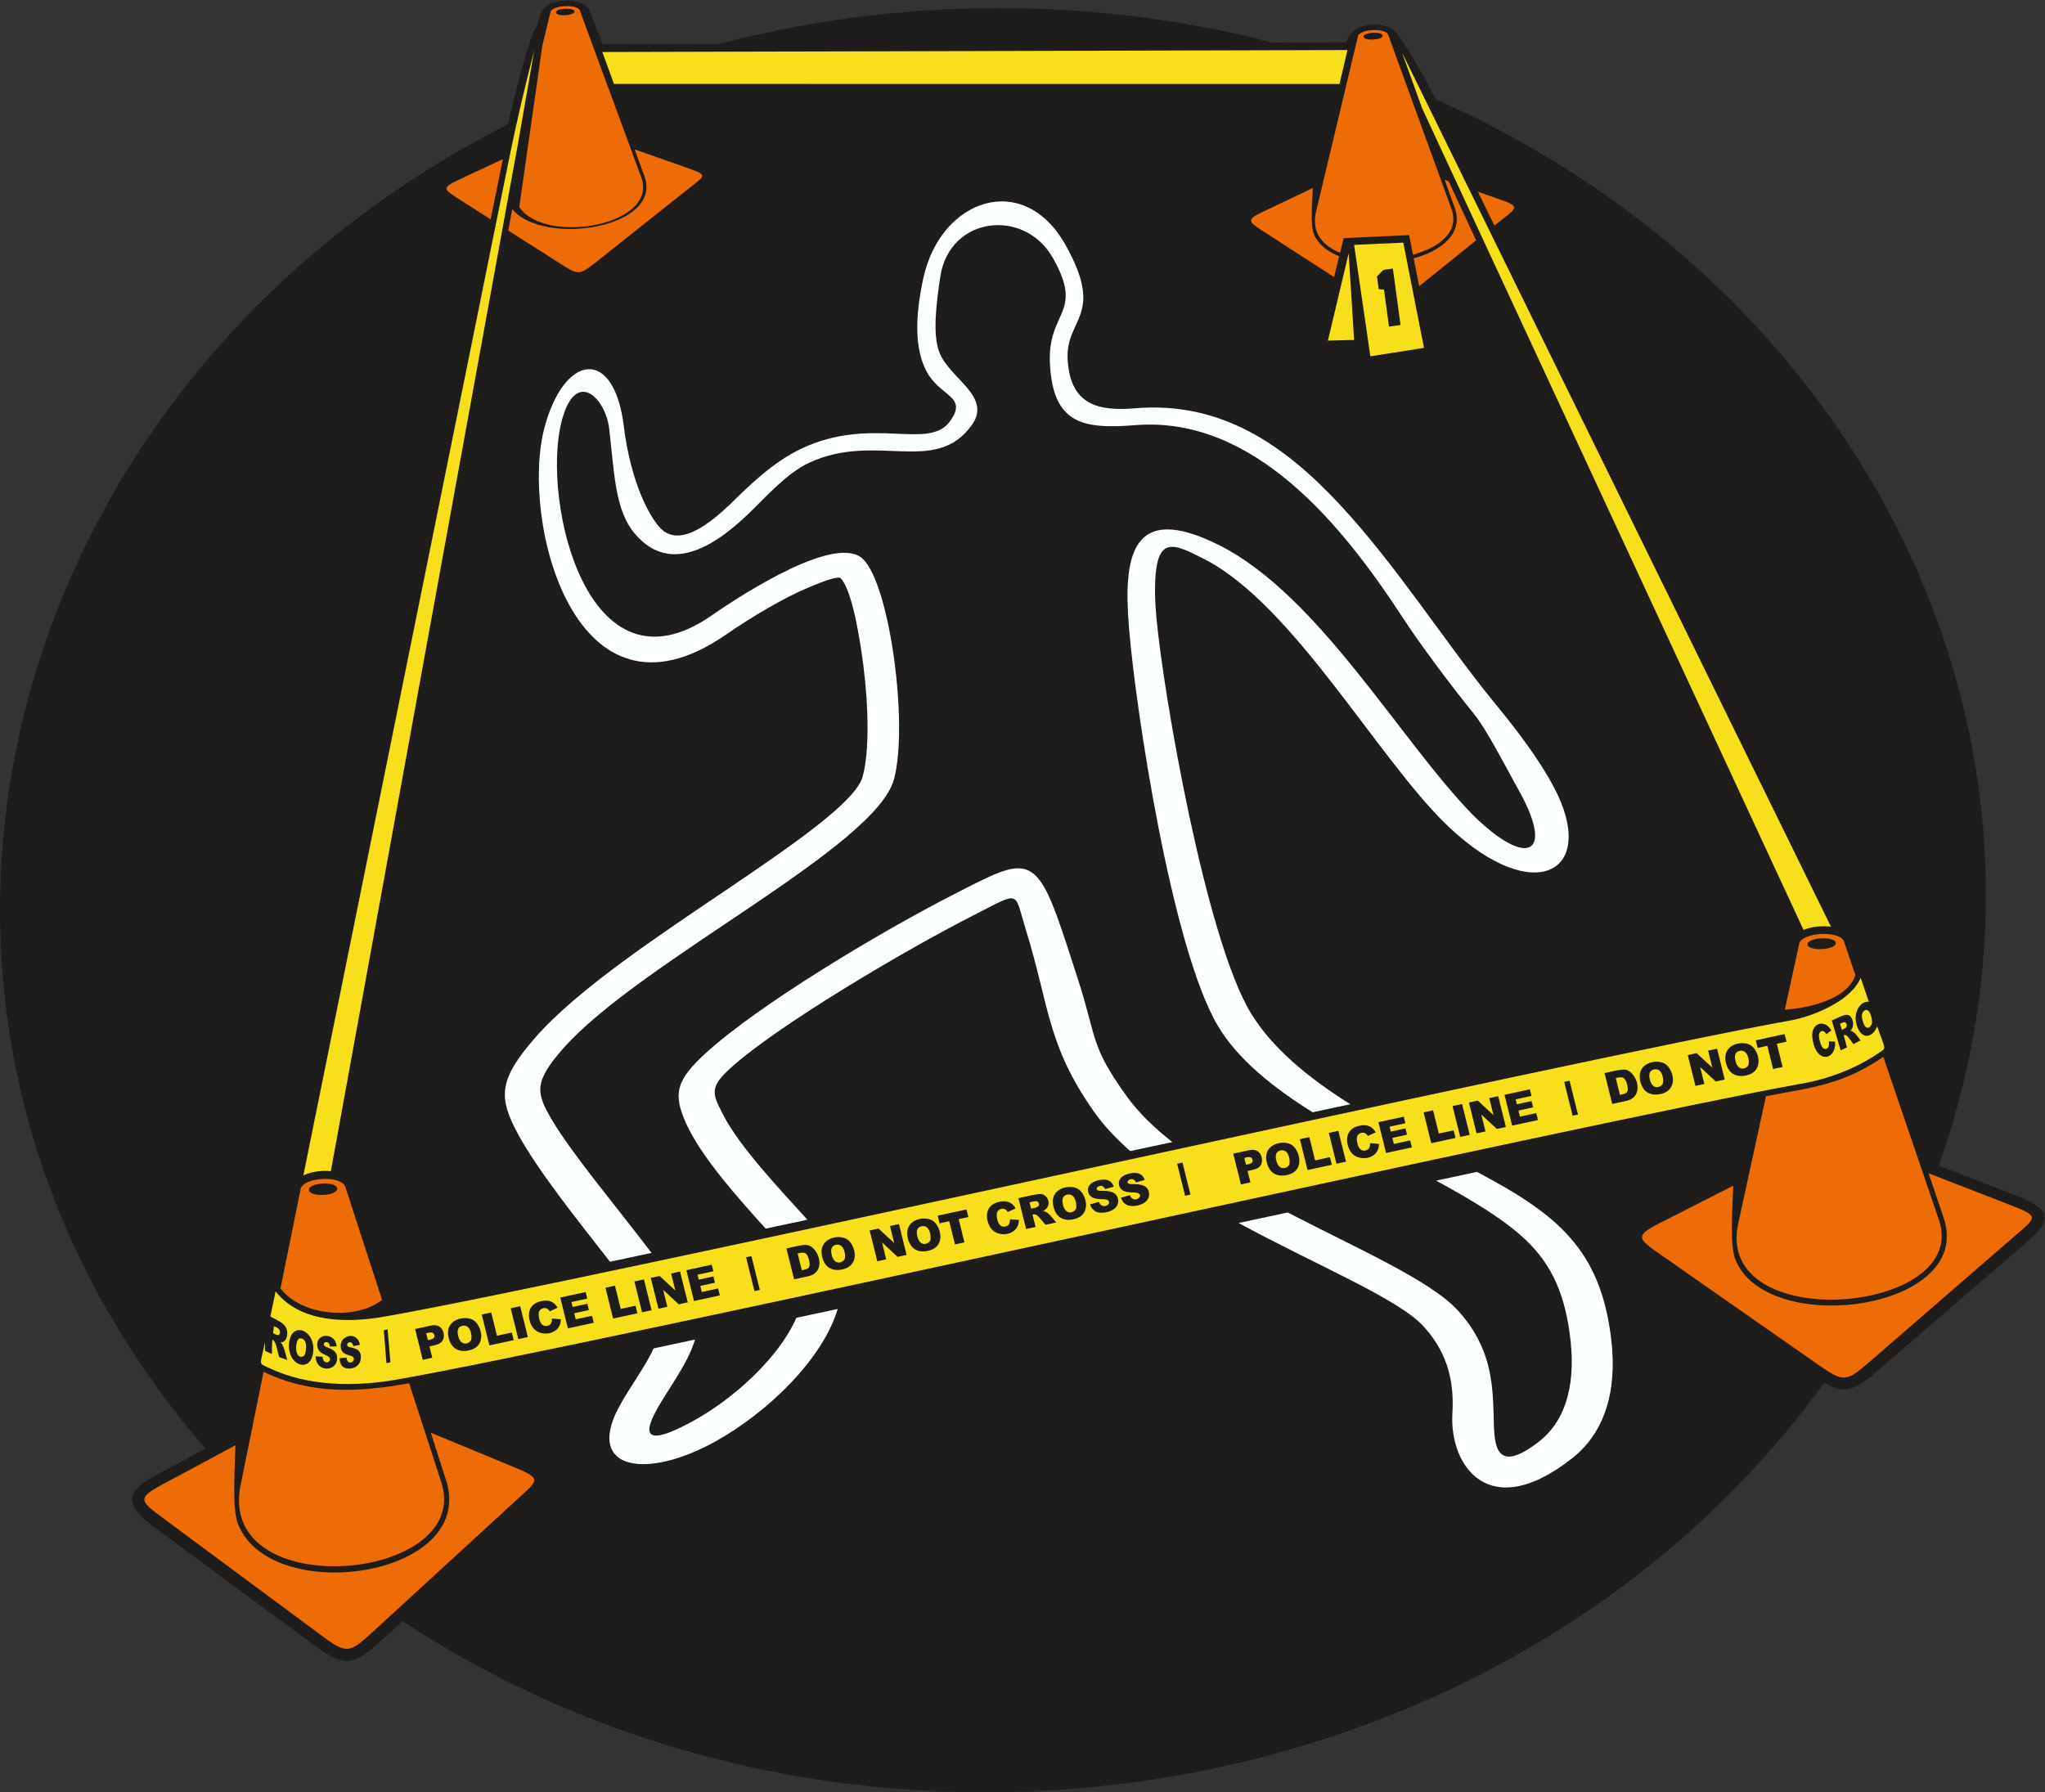 <?xml version="1.0" encoding="UTF-8" standalone="no"?>
<svg
   xmlns:dc="http://purl.org/dc/elements/1.1/"
   xmlns:cc="http://creativecommons.org/ns#"
   xmlns:rdf="http://www.w3.org/1999/02/22-rdf-syntax-ns#"
   xmlns:svg="http://www.w3.org/2000/svg"
   xmlns="http://www.w3.org/2000/svg"
   viewBox="0 0 678.387 594.64"
   height="594.64"
   width="678.387"
   xml:space="preserve"
   id="svg2"
   version="1.1"><rect x="0" y="0" width="678.387" height="594.64" fill="#333333" stroke="none"/><defs
     id="defs6" /><g
     transform="matrix(1.333,0,0,-1.333,0,594.64)"
     id="g10"><g
       transform="scale(0.1)"
       id="g12"><path
         id="path14"
         style="fill:#1e1d1c;fill-opacity:1;fill-rule:evenodd;stroke:none"
         d="m 3165.91,4355.3 184.27,0.49 4.66,10.93 c 17.02,39.9 100.97,45.39 124.42,6.75 l 4.24,-5.68 c 21.25,-31.98 41.3,-64.47 59.92,-97.91 10.3,-18.52 20.17,-37.25 29.76,-56.1 C 4635.94,3742.5 5202.73,2626.5 4824.86,1559.65 l 194.23,-75.02 c 111.48,-43.06 67.14,-78.6 9.6,-128.24 l -355.13,-306.33 c -59.37,-51.212 -83.07,-60.029 -133.85,-30.67 C 3758.83,-59.012 2139.14,-323.008 1001.95,425.918 L 947.98,376.633 C 876.547,311.406 856.391,311.25 778.52,368.652 L 390.484,654.699 c -67.414,49.688 -94.656,85.02 -4.894,133.242 l 125.594,67.481 C -422.633,1938.74 -21.68,3497.43 1263.95,4151.76 c 15.03,62.96 30.15,127.12 49.16,187.73 4.58,14.58 14.02,45.47 23.5,58.07 l 9.17,29.35 c 12.52,40.08 106.58,45.11 121.67,6.59 l 32.35,-82.58 290.66,0.76 c 447.36,117.24 927.49,119.15 1375.45,3.62 v 0" /><path
         id="path16"
         style="fill:#ee6c06;fill-opacity:1;fill-rule:evenodd;stroke:none"
         d="m 3275.13,3933.98 103.9,435.36 c 1.78,19.9 72.02,23.48 76.03,3.84 l 157.2,-432.64 c 20.2,-55.6 -29.08,-95.26 -95.9,-113.57 l -9.57,48.71 -162.96,-7.46 -8.99,-36.41 c -44.16,17.92 -71.89,51.14 -59.71,102.17 z m 1050.68,-2518.04 68.99,316.6 c 115.45,22.36 188.97,27.66 291.99,97.97 l 138.46,-406.06 c 80.1,-234.9 -560.6,-289.12 -499.44,-8.51 z m 115.97,532.14 35.22,161.65 c 2.51,31.73 106.55,37.04 112.63,5.67 l 27.69,-81.21 c -18.51,-60.5 -118.86,-83.24 -175.54,-86.11 z m 211.64,-876.03 355.05,307.83 c 58.05,50.33 70.1,52.4 -0.68,79.89 l -208.3,80.91 37.57,-111.16 c 77.73,-229.95 -441.81,-299.95 -518.67,-102.63 -14.3,36.68 -6.42,131.47 -5.08,182.97 l -186.26,-94.91 c -60.9,-31.01 -49.49,-38.28 8.13,-78.52 l 387.18,-270.45 c 65.39,-45.69 70.71,-46.26 131.06,6.07 z m -120.81,1053.33 c 46.97,2.37 48.44,-24.29 1.47,-26.67 -46.97,-2.37 -48.44,24.31 -1.47,26.67 z M 598.691,764.289 655.953,1046.61 c 118.699,-57.34 236.543,-51.141 362.257,-28.53 l 79.98,-246.264 c 80.89,-249.05 -559.749,-304.57 -499.499,-7.527 z m 99.399,490.101 49.551,244.31 c 2.402,33.62 106.445,38.93 112.625,5.69 l 90.597,-278.95 c -67.5,-52.18 -201.504,-39.53 -252.773,28.95 z M 927.488,399.055 1281.59,724.043 c 57.89,53.145 69.94,55.305 -0.95,84.629 L 1072.05,895 1109.99,777.148 C 1188.48,533.34 669.094,460.754 591.566,669.98 c -14.421,38.907 -6.843,139.29 -5.675,193.829 L 399.906,763.848 c -60.804,-32.684 -49.375,-40.41 8.387,-83.211 L 796.418,393.008 c 65.559,-48.582 70.883,-49.207 131.07,6.047 z M 803.203,1515.13 c 46.973,2.37 48.535,-25.89 1.563,-28.27 -46.973,-2.36 -48.536,25.89 -1.563,28.27 z m 546.417,2831.94 20.05,82.47 c 1.74,19.05 69.98,22.52 73.87,3.73 l 152.35,-413.84 c 44.29,-120.3 -241.16,-169.25 -303.62,-73.65 l 57.35,401.29 z m 132.51,-539.53 233.75,185.67 c 38.23,30.36 46.13,31.63 -0.19,47.92 l -136.33,47.95 24.29,-66.57 c 47.35,-129.78 -252.49,-175.83 -328.95,-81.9 l -9.75,-53.51 131.22,-83.57 c 42.74,-27.22 46.23,-27.55 85.96,4.01 z m -230.72,257.42 -113.36,-53.19 c -40.02,-18.79 -32.57,-23.12 5.09,-47.09 l 77.93,-49.64 30.34,149.92 z m 154.77,374.13 c 30.8,1.56 31.69,-14.44 0.88,-16 -30.81,-1.55 -31.69,14.45 -0.88,16 z m 2125.6,-690.55 141.69,114.23 -68.39,147.03 -9.9,3.54 25.07,-69.6 c 22.44,-62.33 -30.6,-106.12 -102.12,-125.74 l 13.65,-69.46 z m -199.1,74.49 c -29.41,11.76 -52.33,29.92 -62.8,55.1 -9.55,22.98 -3.98,82.42 -2.94,114.71 l -125.96,-59.95 c -41.19,-19.6 -33.52,-24.13 5.26,-49.22 l 173.68,-112.38 12.76,51.74 z m 386.35,76.48 c 68.63,55.32 74.1,43.02 -41.25,84.28 l 41.25,-84.28 z m -302.43,479.78 c 31.71,1.6 32.64,-15.11 0.93,-16.72 -31.72,-1.59 -32.64,15.12 -0.93,16.72 v 0" /><path
         id="path18"
         style="fill:#f7df1c;fill-opacity:1;fill-rule:evenodd;stroke:none"
         d="m 3069.05,1589.6 39.21,8.51 c 31.81,6.89 36.99,-25.63 28.99,-37.75 -6.38,-9.65 -20.61,-11.38 -32.55,-13.96 l 7.05,-28.4 -23.65,-5.13 -19.05,76.73 z M 685.836,1246.8 c 64.316,-82.2 187.566,-77.25 269.004,-63.17 472.4,81.64 2991.02,646.58 3502.31,737.68 47.67,8.49 148.1,45.23 173.29,105.85 l 20.32,-59.64 c -19.1,3.11 -40.84,-24.54 -29.83,-58.64 12.12,-39.45 41.34,-29.24 50.55,-2.13 20.58,-60.42 24.61,-52.55 3.97,-66.65 -58.56,-39.99 -128.07,-64.93 -187.99,-75.61 -506.61,-90.25 -3021.73,-654.55 -3502.948,-737.71 -99.574,-17.2 -217.25,-17.53 -315.617,29.7 -26.43,12.69 -22.008,3.43 -9.418,63.85 -0.192,-6.47 -0.207,-13.44 -0.012,-21.24 5.664,-2.92 11.398,-5.73 17.23,-8.19 -0.25,12.14 0.18,23.98 1.047,35.65 10.039,-4.55 10.852,-23.45 17.242,-43.37 6.68,-2.42 13.332,-4.87 20.051,-7.32 -4.847,15.44 -8.023,36.07 -16.953,44.45 9.844,-0.74 15.023,7.2 16.32,16.6 3.825,27.6 -17.871,34.38 -41.613,47.28 l 13.047,62.61 z m 3865.294,622.48 c 5.17,-0.38 10.28,-0.74 15.45,-1.06 4.35,-46.03 -48.73,-58.34 -56.45,11.14 -3.76,33.78 29.19,47.34 47.38,16.93 -4.09,-3.09 -8.25,-6.24 -12.34,-9.4 -7.46,12.95 -17.39,8.31 -18.5,-1.51 -0.71,-6.2 4.77,-39.86 18.33,-34.91 6.35,2.32 7.34,9.28 6.13,18.81 z m 29.51,-22.5 -22.07,74.27 c 25.26,10.43 44.1,25.66 51.82,-0.37 2.45,-8.3 1.63,-18.56 -5.72,-25.53 9.61,0.2 17.81,-13.75 25.24,-23.63 -5.81,-3.14 -11.58,-6.27 -17.32,-9.34 -12.75,16.78 -16.67,25.38 -24.46,21.9 2.92,-9.95 5.65,-19.97 8.15,-30.12 -5.21,-2.42 -10.41,-4.82 -15.64,-7.18 z m 3.11,51.07 c 4.65,2.03 14.62,4.95 11.65,14.04 -2.94,8.98 -9.76,3.68 -16.44,0.8 1.63,-4.94 3.23,-9.9 4.79,-14.84 z m 52.25,20.22 c 8.11,-26.21 20.98,-12.77 22.55,-3.61 1.41,8.24 -5.23,41.07 -19.16,30.85 -7.34,-5.39 -7.07,-15.84 -3.39,-27.24 z M 955.168,1149.75 c 3.086,0.91 6.18,1.79 9.305,2.7 l 7.175,-82.1 c -3.285,-0.82 -6.609,-1.6 -9.929,-2.46 l -6.551,81.86 z m -275.652,-6.98 c 5.297,-2.6 15.8,-9.57 17.078,0.99 1.273,10.56 -7.364,12.57 -14.785,16.47 -0.801,-5.87 -1.567,-11.66 -2.293,-17.46 z m 39.679,-25.86 c 6.375,61.75 72.399,30.06 58.934,-28.71 -9.945,-43.44 -62.715,-25.18 -58.934,28.71 z m 17.899,-6.33 c -1.883,-29.6 15.273,-29.53 20.023,-23.57 4.27,5.35 10.317,37.52 -6.07,42.52 -9.004,2.75 -12.77,-5.98 -13.953,-18.95 z m 48.336,-25.41 c 5.8,-0.54 11.59,-0.86 17.418,-1.06 1.625,-23.78 25.32,-12.76 16.453,-1.27 -5.024,6.52 -30.949,8.29 -29.891,32.58 1.254,28.74 45.403,28.17 48.383,-5.37 -5.648,-0.21 -11.211,-0.43 -16.832,-0.51 -2.477,21.74 -27.273,6.12 -7.856,-1.53 12.833,-5.05 26.172,-9.79 25.887,-28.1 -0.523,-33.63 -52.887,-35.81 -53.562,5.26 z m 59.55,-4.86 c 5.786,0.47 11.485,1.04 17.293,1.78 2.141,-23.11 25.426,-8.71 16.317,1.41 -5.211,5.79 -30.699,3.13 -30.91,27.08 -0.254,28.81 43.082,36.8 47.871,3.24 -5.508,-1.34 -10.996,-2.37 -16.52,-3.31 -3.672,21.5 -27.011,1.4 -7.625,-2.9 12.946,-2.87 26.387,-5.48 26.625,-23.96 0.422,-32.56 -37.855,-33.92 -46.797,-22.51 -3.894,4.99 -5.863,11.45 -6.254,19.17 z m 188.05,72.79 39.21,8.5 c 31.8,6.9 36.99,-25.62 28.99,-37.74 -6.39,-9.65 -20.62,-11.38 -32.55,-13.97 l 7.05,-28.39 -23.66,-5.13 -19.04,76.73 z m 1896.43,411.29 13.32,2.9 19.75,-79.6 -13.31,-2.89 -19.76,79.59 z m -416.14,-138.02 22.23,-1.79 c 0.37,-37.08 -45.85,-44.8 -66.05,-24.86 -14.24,14.06 -27.27,60.36 17.24,70.02 18.14,3.93 31,-0.42 40.87,-16.31 l -19.63,-9.13 c -8.03,13.31 -23.26,8.64 -26.92,-1.36 -2.29,-6.27 0.4,-39.18 20.71,-34.78 9.43,2.05 11.84,8.68 11.55,18.21 z m 40.17,-24.38 -19.04,76.73 c 11.9,2.59 46.45,11.27 56.45,10.26 18.08,-1.86 28.58,-30.9 4.59,-42.27 13.44,-1.48 21.87,-15.51 33.02,-28.45 l -26.63,-5.78 c -17.29,19.43 -20.49,28.3 -32.45,25.72 l 7.72,-31.08 -23.66,-5.13 z m 12.35,50.68 c 7.09,1.53 21.95,2.96 19.56,12.6 -2.38,9.61 -13.25,5.26 -23.44,3.05 l 3.88,-15.65 z m 55.9,4.5 c -11.74,47.28 40.65,57.35 61.45,44.35 20.63,-12.89 35.16,-65.13 -11.3,-75.2 -25.43,-5.53 -43.71,4.89 -50.15,30.85 z m 23.56,5.05 c 6.93,-27.97 27.96,-18.76 31.97,-10.76 3.59,7.2 0.37,40.82 -21.59,36.05 -11.87,-2.58 -13.43,-13.01 -10.38,-25.29 z m 67.34,1.03 22.03,6.27 c 8.85,-22.61 35.93,-3.45 21.23,4.89 -8.34,4.72 -41.94,-4.21 -47.88,19.69 -6.52,26.24 35.16,35.28 50.5,28.8 6.02,-2.54 10.5,-7.69 13.45,-15.44 l -21.83,-6.13 c -8.86,20.48 -36.7,-4.47 -9.73,-4.38 18.15,0.05 36.93,-0.72 41.48,-19.09 8.02,-32.3 -41.55,-41.03 -56.03,-31.9 -6.23,3.94 -10.63,9.7 -13.22,17.29 z m 76.96,16.69 22.02,6.27 c 8.85,-22.62 35.92,-3.44 21.23,4.88 -8.34,4.73 -41.94,-4.2 -47.88,19.7 -6.51,26.24 35.16,35.28 50.51,28.79 6.02,-2.53 10.49,-7.67 13.45,-15.43 l -21.84,-6.12 c -8.86,20.47 -36.7,-4.48 -9.73,-4.4 18.16,0.06 36.94,-0.71 41.49,-19.08 8.03,-32.3 -41.55,-41.03 -56.04,-31.89 -6.23,3.92 -10.63,9.7 -13.21,17.28 z m -625.41,-81.52 22.01,4.78 39.12,-36.17 -10.52,42.38 22.27,4.82 19.05,-76.73 -22.27,-4.83 -38.91,35.96 10.45,-42.13 -22.16,-4.81 -19.04,76.73 z m 95.1,-19.87 c -11.73,47.3 40.66,57.37 61.46,44.36 20.63,-12.89 35.15,-65.14 -11.3,-75.2 -25.45,-5.52 -43.71,4.9 -50.16,30.84 z m 23.56,5.06 c 6.95,-27.97 27.97,-18.75 31.97,-10.76 3.59,7.21 0.37,40.81 -21.59,36.06 -11.86,-2.58 -13.43,-13.01 -10.38,-25.3 z m 50.57,51.52 71.72,15.55 4.71,-18.97 -24.09,-5.23 14.34,-57.76 -23.55,-5.11 -14.34,57.77 -24.07,-5.22 -4.72,18.97 z m -376.31,-81.61 c 13.02,2.82 41.48,10.64 52.47,8.39 28.13,-5.75 48.87,-67.28 1.61,-77.53 l -35.04,-7.6 -19.04,76.74 z m 27.85,-12.26 10.41,-41.9 c 15.85,3.43 23.17,4.37 17.87,25.71 -5.14,20.72 -12.98,19.5 -28.28,16.19 z m 61.27,-8.92 c -11.74,47.3 40.65,57.37 61.46,44.36 20.62,-12.89 35.15,-65.13 -11.3,-75.2 -25.45,-5.52 -43.72,4.9 -50.16,30.84 z m 23.56,5.06 c 6.94,-27.97 27.96,-18.76 31.96,-10.76 3.6,7.21 0.38,40.81 -21.58,36.06 -11.87,-2.58 -13.43,-13.01 -10.38,-25.3 z m -213.15,-5.68 13.32,2.89 20.91,-84.24 -13.32,-2.89 -20.91,84.24 z m -349.87,-75.88 23.55,5.11 14.37,-57.87 36.87,7.99 4.67,-18.85 -60.41,-13.11 -19.05,76.73 z m 72.04,15.62 23.65,5.14 19.05,-76.74 -23.66,-5.13 -19.04,76.73 z m 40.72,8.84 22,4.77 39.13,-36.16 -10.52,42.36 22.28,4.84 19.04,-76.73 -22.27,-4.84 -38.91,35.97 10.46,-42.14 -22.17,-4.8 -19.04,76.73 z m 88.56,19.2 63.07,13.68 4.08,-16.39 -39.44,-8.55 3.04,-12.22 36.55,7.93 3.88,-15.65 -36.54,-7.93 3.75,-15.1 40.59,8.79 4.31,-17.36 -64.25,-13.93 -19.04,76.73 z m -643.27,-174.07 c 6.98,1.52 18.48,2.94 16.11,12.46 -2.43,9.81 -12.67,6.36 -20.36,4.69 l 4.25,-17.15 z m 51.82,5.31 c -11.74,47.3 40.66,57.36 61.46,44.36 20.63,-12.9 35.16,-65.14 -11.3,-75.21 -25.44,-5.51 -43.72,4.9 -50.16,30.85 z m 23.56,5.06 c 6.94,-27.98 27.97,-18.76 31.96,-10.77 3.6,7.21 0.38,40.82 -21.58,36.06 -11.87,-2.57 -13.43,-13 -10.38,-25.29 z m 58.65,53.26 23.55,5.11 14.37,-57.87 36.86,8 4.69,-18.87 -60.42,-13.11 -19.05,76.74 z m 72.03,15.63 23.67,5.13 19.04,-76.73 -23.65,-5.14 -19.06,76.74 z m 102.6,-25.53 22.23,-1.78 c 0.36,-37.09 -45.85,-44.82 -66.06,-24.87 -14.24,14.06 -27.27,60.36 17.25,70.02 18.14,3.93 30.99,-0.42 40.86,-16.31 l -19.63,-9.13 c -8.03,13.31 -23.26,8.64 -26.91,-1.36 -2.29,-6.27 0.4,-39.18 20.7,-34.77 9.43,2.04 11.85,8.66 11.56,18.2 z m 20.8,52.29 63.09,13.68 4.07,-16.4 -39.43,-8.54 3.03,-12.23 36.55,7.93 3.88,-15.64 -36.54,-7.93 3.75,-15.11 40.59,8.8 4.31,-17.36 -64.25,-13.94 -19.05,76.74 z m 2805.93,603.48 22.01,4.77 39.12,-36.16 -10.52,42.37 22.28,4.82 19.04,-76.73 -22.26,-4.83 -38.92,35.97 10.46,-42.14 -22.16,-4.8 -19.05,76.73 z m 95.1,-19.87 c -11.74,47.3 40.66,57.36 61.46,44.35 20.63,-12.89 35.16,-65.12 -11.3,-75.2 -25.44,-5.52 -43.71,4.9 -50.16,30.85 z m 23.57,5.06 c 6.94,-27.97 27.97,-18.76 31.96,-10.76 3.59,7.2 0.37,40.81 -21.58,36.05 -11.88,-2.58 -13.43,-13.01 -10.38,-25.29 z m 50.56,51.51 71.72,15.56 4.71,-18.98 -24.08,-5.22 14.34,-57.76 -23.55,-5.11 -14.35,57.76 -24.08,-5.21 -4.71,18.96 z m -376.31,-81.61 c 13.02,2.82 41.48,10.64 52.48,8.4 28.12,-5.75 48.86,-67.29 1.61,-77.54 l -35.04,-7.6 -19.05,76.74 z m 27.85,-12.25 10.41,-41.91 c 15.84,3.44 23.17,4.37 17.87,25.71 -5.14,20.73 -12.98,19.5 -28.28,16.2 z m 61.27,-8.92 c -11.74,47.29 40.65,57.36 61.45,44.35 20.64,-12.89 35.16,-65.12 -11.29,-75.19 -25.45,-5.53 -43.72,4.89 -50.16,30.84 z m 23.56,5.06 c 6.94,-27.97 27.97,-18.76 31.96,-10.77 3.61,7.21 0.37,40.82 -21.58,36.06 -11.87,-2.58 -13.42,-13.01 -10.38,-25.29 z m -213.14,-5.69 13.31,2.89 20.91,-84.23 -13.32,-2.9 -20.9,84.24 z m -349.88,-75.86 23.56,5.1 14.35,-57.88 36.88,8 4.68,-18.86 -60.42,-13.11 -19.05,76.75 z m 72.03,15.61 23.66,5.14 19.05,-76.74 -23.65,-5.13 -19.06,76.73 z m 40.73,8.84 22.01,4.76 39.13,-36.16 -10.52,42.38 22.27,4.82 19.04,-76.73 -22.27,-4.83 -38.9,35.96 10.46,-42.13 -22.17,-4.81 -19.05,76.74 z m 88.55,19.2 63.09,13.68 4.07,-16.4 -39.44,-8.54 3.04,-12.23 36.56,7.93 3.87,-15.65 -36.54,-7.92 3.75,-15.11 40.6,8.8 4.3,-17.36 -64.26,-13.94 -19.04,76.74 z m -643.26,-174.08 c 6.98,1.52 18.48,2.95 16.11,12.46 -2.43,9.81 -12.66,6.36 -20.36,4.7 l 4.25,-17.16 z m 51.82,5.32 c -11.73,47.29 40.65,57.35 61.46,44.35 20.63,-12.9 35.16,-65.14 -11.3,-75.2 -25.44,-5.52 -43.72,4.89 -50.16,30.85 z m 23.56,5.05 c 6.94,-27.97 27.97,-18.75 31.96,-10.76 3.61,7.2 0.37,40.82 -21.58,36.05 -11.87,-2.57 -13.42,-13 -10.38,-25.29 z m 58.66,53.27 23.55,5.11 14.36,-57.88 36.87,8 4.68,-18.87 -60.41,-13.1 -19.05,76.74 z m 72.02,15.62 23.67,5.13 19.04,-76.73 -23.65,-5.14 -19.06,76.74 z m 102.6,-25.53 22.23,-1.78 c 0.37,-37.08 -45.85,-44.82 -66.05,-24.86 -14.24,14.06 -27.28,60.36 17.24,70.02 18.13,3.92 31,-0.43 40.86,-16.31 l -19.63,-9.14 c -8.02,13.32 -23.26,8.65 -26.92,-1.35 -2.28,-6.27 0.41,-39.18 20.71,-34.78 9.44,2.04 11.85,8.67 11.56,18.2 z m 20.8,52.29 63.09,13.68 4.07,-16.4 -39.43,-8.54 3.03,-12.23 36.56,7.93 3.88,-15.64 -36.55,-7.93 3.75,-15.11 40.6,8.8 4.31,-17.35 -64.25,-13.94 -19.06,76.73 z m -1931.39,2663.53 1854.42,4.88 -19.9,-84.47 -1805.54,0.15 -28.98,79.44 z M 754.949,1535.39 1267.11,4066.65 c 18.41,90.96 39.3,179.37 62.48,269.39 L 1290.64,4112.25 823.324,1545.84 c -23.351,2.51 -49.074,-1.07 -68.375,-10.45 z m 3801.641,619.02 -1067.51,2175.7 49.76,-138.15 949.45,-2045.54 c 19.9,8.15 45.5,10.92 68.3,7.99 v 0" /><path
         id="path20"
         style="fill:#fcffff;fill-opacity:1;fill-rule:nonzero;stroke:none"
         d="m 2657,3564.82 c -6.58,105.16 94.41,108.01 -5.29,286.25 -104.16,186.19 -310.37,115.72 -353.75,-81.81 -23.37,-106.44 -18.64,-179.47 5.84,-228.85 34.16,-68.86 106.81,-63.57 60.16,-128.26 -53.06,-73.58 -193.96,14.83 -369,-67.6 -71.89,-33.84 -130.94,-92.62 -181.25,-141.74 -90.37,-86.26 -143.38,-89.8 -174.97,-51.26 -39.74,48.48 -73.76,144.39 -86.16,247.18 -24.46,202.63 -150.53,180.8 -198.42,-5.3 -58.85,-228.7 76.25,-770.65 450.57,-513.31 71.63,49.24 146.97,93.08 206.67,118.38 44.06,18.68 75.15,28.58 80.37,23.49 23.78,-23.24 44.21,-118.25 56.71,-216.7 13.14,-103.48 15.37,-215.84 -1.74,-277.51 -16.78,-60.51 -164.47,-163.64 -335.82,-279.51 -174.33,-117.89 -374.65,-250.29 -479.59,-370.65 -90.84,-104.2 -91.05,-148.28 -43.26,-237.31 49.65,-92.5 149.68,-216.79 229.93,-319.78 l 103.39,21.99 c -85.07,112.54 -195.85,243.63 -247.3,330.16 -40.83,68.65 -45.76,95.76 27.9,179.11 191.72,216.93 777.27,499.41 822.79,669.82 18.74,70.17 15.16,192.46 -0.17,302.53 -15.39,110.32 -43.31,212.22 -76.82,245.18 -64.6,63.57 -292,-81.5 -378.22,-141.14 -306.99,-212.39 -421.68,282.95 -372.69,481.01 34.18,138.25 110.13,62.08 119.21,-15.59 12.89,-110.4 14.08,-200.73 62.19,-259.07 59.03,-71.58 147.45,-83.84 283.27,46.62 44.17,42.42 96.02,101.96 152.12,128.02 167.35,77.75 313.89,-33.1 404.84,93.94 51.62,72.11 -57.53,115.99 -81.41,182.5 -15.42,42.93 -8.58,109.82 2.79,186.09 22.63,151.71 210.01,172.36 280.59,46.77 78.24,-139.24 -14.05,-129.95 -7.66,-262.33 7.57,-149.68 80.73,-163.96 212.45,-153.38 295.84,23.77 516.47,-250.51 665.01,-478.29 42.1,-64.57 115.22,-163.16 178.96,-241.94 28.37,-35.07 71.31,-117.47 114,-195.36 83.54,-152.43 17.73,-187.74 -117.26,-55.22 -182.99,187.33 -384.26,547.99 -632.43,672.28 -220.75,110.55 -237.83,-31.78 -224.16,-203.38 15.89,-199.42 106.18,-799.97 221.82,-993.88 49.25,-82.58 135.91,-151.98 235.32,-214.42 l 93.9,19.98 c -107.16,67.27 -196.23,141.7 -248.2,227.94 -111.69,185.38 -217.2,793.23 -234.44,983.96 -2.99,33.06 -5.56,79.25 -0.62,118.16 10.44,82.39 51.89,61.44 119.89,26.75 222.7,-113.62 435.4,-502.73 607.82,-666.01 214.21,-202.84 374.58,-113.2 261.62,99.25 -47.48,89.3 -123.58,179.86 -155.02,218.64 -118.41,146.01 -238.25,334.83 -377.62,484.3 -137.55,147.51 -294.47,257.05 -508.46,239.26 -90.77,-7.54 -161.38,6.92 -168.4,120.04 z M 1626.39,1104.75 c -20.28,-46.32 -62.7,-100.34 -88.58,-150.648 -78.33,-152.293 71.62,-175.926 242.63,-80.821 131.46,73.125 267.2,205.439 304.24,329.739 l -102.95,-22.08 c -42.37,-98.46 -157.7,-204.26 -264.58,-261.006 -79.69,-42.297 -126.04,-50.93 -87.04,24.597 26.08,50.52 82.23,121.209 99.41,182.329 l -103.13,-22.11 z m 382.95,320.32 c -71.2,78.62 -168.13,180.67 -209.69,261.2 -28.29,54.82 -34.89,69.14 23.57,120.97 118.8,105.3 429.36,289.17 599.25,375.47 119.26,60.58 100.3,61.55 129.46,-32.48 60.71,-195.75 52.87,-288.59 170.17,-455.66 24.25,-34.54 55.12,-67.34 90.57,-98.58 l 104.89,22.31 c -45.89,36.15 -85.29,74.4 -114.45,115.15 -91.65,128 -71.63,139.75 -122.67,296.92 -18.47,56.88 -35.02,109.08 -50.67,151.79 -58.43,159.38 -94.21,135.72 -256.38,52.65 -185.23,-94.89 -482.25,-272.76 -615.52,-393.63 -76.23,-69.12 -83.57,-103.32 -50,-177.29 37.63,-82.91 126.94,-182.54 197.55,-260.94 l 103.92,22.12 z m 1073.1,-8.1 c 195.59,-106.25 399.08,-189.09 461.35,-258.44 64.82,-72.2 74.61,-147.07 70.6,-216.362 -7.42,-127.82 89.95,-274.91 298.34,-110.566 76.42,60.261 113.52,159.933 96.73,297.988 -26.78,220.27 -132.21,308.5 -334.04,414.53 l -101.47,-21.76 c 91.37,-49.69 173.3,-98.71 227.3,-151.68 60.63,-59.46 95.09,-132.71 107.45,-248.5 12.74,-119.26 -18.36,-202.317 -78.45,-249.024 -118.34,-91.945 -111.16,5.625 -113.29,70.274 -2.53,76.2 -6.69,165.65 -88.62,255.53 -67.66,74.22 -245.54,152.06 -423.8,244.2 l -122.1,-26.19 v 0" /><path
         id="path22"
         style="fill:#f7df1c;fill-opacity:1;fill-rule:evenodd;stroke:none"
         d="m 3410.25,3574.08 -40.37,277.32 122.37,5.6 51.47,-261.96 -133.47,-20.96 z m 56.05,218.26 19.11,-140.39 -28.72,-3.91 -12.49,91.85 -13.15,1.49 -4.26,31.24 c 19.99,20.6 9.9,15.68 39.51,19.72 z m -110.02,38.25 -51.65,-217.39 65.17,1.55 -13.52,215.84 v 0" /></g></g></svg>